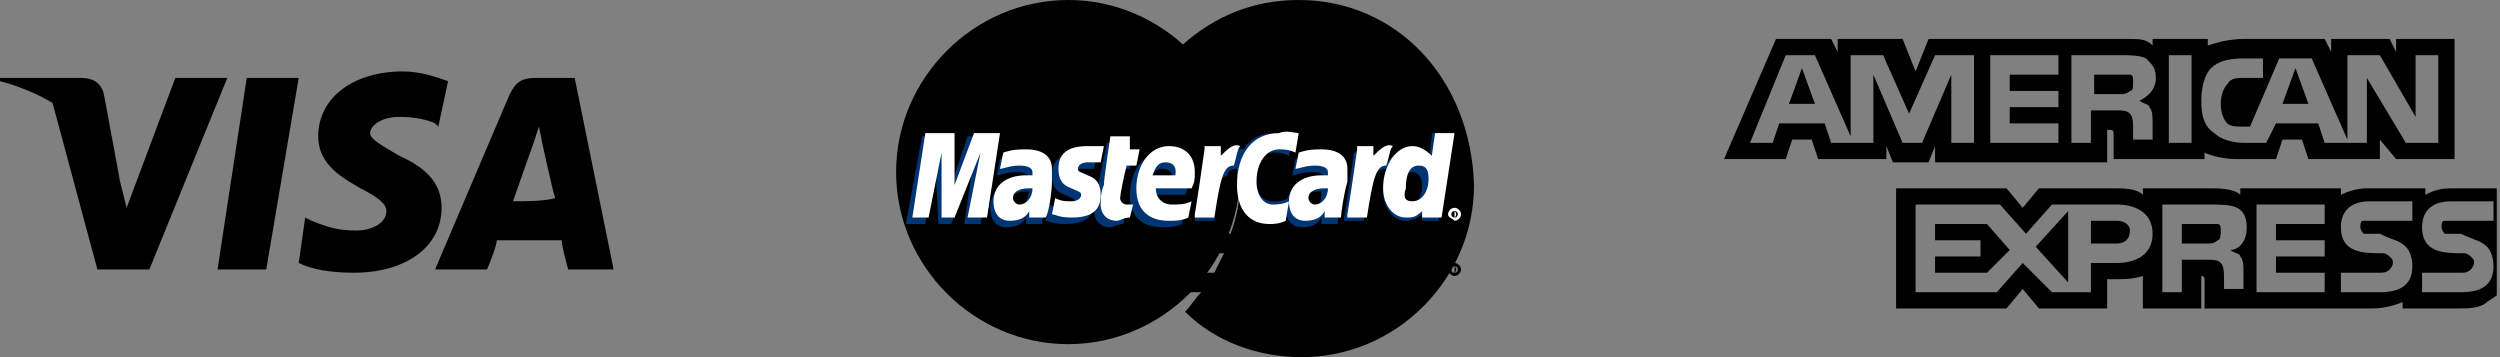 <?xml version="1.0" encoding="UTF-8"?>
<svg id="Layer_1" xmlns="http://www.w3.org/2000/svg" viewBox="0 0 77 11">
  <rect x="0" y="0" width="77" height="11" fill="#808080" stroke="none"/>
  <defs>
    <style>
      .cls-1 {
        fill: #fff;
      }

      .cls-2 {
        fill: #003473;
      }
    </style>
  </defs>
  <g>
    <path d="M55.9,3.2l-.4-1.1-.4,1.1M65.6,2.8c-.1.1-.2.1-.3.1h-.8v-.6h1.1c.1,0,.1.1.1.2,0,.2,0,.3-.1.3ZM71.1,3.2l-.4-1.1-.4,1.1h.8ZM60.8,4.4h-.7v-2.1l-.9,2.1h-.6l-.9-2.1v2.1h-1.3l-.2-.6h-1.4l-.2.6h-.7l1.1-2.7h.9l1.1,2.5V1.7h1l.8,1.8.8-1.8h1.2v2.7h0ZM63.4,4.4h-2.1V1.7h2.1v.6h-1.5v.5h1.5v.5h-1.5v.5h1.5v.6ZM66.4,2.4c0,.4-.3.6-.5.7.1.1.3.1.3.2.1.1.1.3.1.5v.5h-.6v-.3c0-.2,0-.4-.1-.5s-.2-.1-.5-.1h-.7v1h-.6V1.7h1.5c.3,0,.6,0,.8.1.2.2.3.3.3.6ZM67.4,4.4h-.6V1.7h.7v2.7h-.1ZM75,4.4h-.9l-1.2-2v2h-1.3l-.2-.6h-1.3l-.3.6h-.7c-.3,0-.7-.1-.9-.3-.3-.2-.4-.5-.4-1,0-.4.1-.8.3-1,.2-.2.5-.3,1-.3h.6v.6h-.6c-.2,0-.4,0-.5.2-.1.1-.2.3-.2.6s.1.5.2.6.3.1.4.1h.3l.9-2.1h1l1.1,2.5V1.7h1l1.1,1.9v-1.9h.7v2.7h-.1ZM53.9,4.9h1.1l.2-.6h.6l.2.6h2.1v-.4l.2.5h1.1l.2-.5v.5h5.3v-1h.1q.1,0,.1.1v.8h2.8v-.2c.2.1.6.2,1,.2h1.2l.2-.6h.6l.2.6h2.2v-.6l.5.6h1.8V1.2h-1.8v.4l-.2-.4h-1.8v.4l-.2-.4h-2.5c-.4,0-.8.1-1.1.2v-.2h-1.7v.2c-.2-.2-.4-.2-.7-.2h-6.2l-.4,1-.4-1h-2v.4l-.2-.4h-1.7l-1.6,3.7h.8Z"/>
    <path d="M77,5.8h-1.5c-.4,0-.6.1-.8.2v-.2h-1.8c-.3,0-.6.1-.8.2v-.2h-3.1v.2c-.2-.2-.7-.2-.9-.2h-2.1v.2c-.2-.2-.6-.2-.9-.2h-2.3l-.5.6-.5-.6h-3.4v3.7h3.4l.5-.6.5.6h2.1v-.9h.2c.3,0,.6,0,.9-.1v1h1.8v-1h0q.1,0,.1.1v.9h5.2c.3,0,.7-.1.9-.2v.2h1.7c.3,0,.7,0,.9-.2l.3-.2v-3.3h.1ZM74.1,7.6c.1.1.2.3.2.6,0,.6-.4.8-1,.8h-1.2v-.6h1.2c.1,0,.2,0,.3-.1,0,0,.1-.1.1-.2s0-.1-.1-.2c0,0-.1-.1-.2-.1-.6,0-1.3,0-1.3-.8,0-.4.2-.8.9-.8h1.3v.6h-1.5c-.1,0-.1.1-.1.2s.1.2.1.2h.5c.4.2.6.2.8.4ZM76.6,7.6c.1.1.2.3.2.6,0,.6-.4.8-1,.8h-1.2v-.6h1.2c.1,0,.2,0,.3-.1,0,0,.1-.1.1-.2s0-.1-.1-.2c0,0-.1-.1-.2-.1-.6,0-1.3,0-1.3-.8,0-.4.2-.8.9-.8h1.3v.6h-1.5c-.1,0-.1.1-.1.2s.1.2.1.2h.5c.4.2.6.2.8.4ZM68.3,7.4c-.1.1-.2.1-.3.1h-.8v-.6h1.1c.1,0,.1.1.1.2s0,.3-.1.3ZM68.7,7.7c.1.1.3.1.3.2.1.1.1.3.1.5v.5h-.6v-.3c0-.2,0-.4-.1-.5s-.2-.1-.5-.1h-.7v1h-.6v-2.7h1.5c.3,0,.6,0,.8.1.2.1.3.3.3.6,0,.5-.3.7-.5.7ZM69.5,6.3h2.1v.6h-1.5v.5h1.5v.5h-1.5v.5h1.5v.6h-2.1v-2.7ZM65.2,7.5h-.8v-.7h.8c.2,0,.4.1.4.3,0,.3-.2.4-.4.4ZM63.7,8.7l-1-1.1,1-1.1v2.2ZM61.2,8.4h-1.6v-.5h1.4v-.5h-1.4v-.5h1.6l.7.8-.7.7ZM66.3,7.2c0,.7-.6.9-1.1.9h-.8v.9h-1.2l-.9-.9-.8.9h-2.5v-2.7h2.6l.8.9.8-.9h2c.5,0,1.1.2,1.1.9Z"/>
  </g>
  <g>
    <path d="M5.4,2.4l-1.5,4-.2-.8c-.3-1-1-1.9-2.1-2.5l1.4,5.2h1.6l2.4-5.9h-1.6"/>
    <polyline points="6.7 8.3 7.6 2.4 9.2 2.4 8.2 8.3 6.7 8.3"/>
    <path d="M13.8,2.5c-.3-.1-.8-.3-1.4-.3-1.5,0-2.6.8-2.6,2,0,.9.8,1.3,1.3,1.6.6.3.8.5.8.7,0,.4-.5.6-.9.6-.6,0-.9-.1-1.4-.3l-.2-.1-.2,1.4c.4.2,1,.3,1.7.3,1.6,0,2.7-.8,2.7-2,0-.7-.4-1.2-1.3-1.6-.5-.3-.9-.5-.9-.7s.3-.5.9-.5c.5,0,.9.1,1.1.2l.1.1.3-1.4"/>
    <path d="M17.7,2.4h-1.2c-.4,0-.6.1-.8.5l-2.3,5.4h1.6s.3-.7.3-.9h2c0,.2.2.9.2.9h1.4l-1.2-5.9M15.8,6.2c.1-.3.6-1.7.6-1.7,0,0,.1-.3.2-.6l.1.5s.3,1.4.4,1.7c-.3.1-1,.1-1.3.1Z"/>
    <path d="M2.5,2.4H0v.1c1.9.5,3.2,1.7,3.7,3.1l-.5-2.7c-.1-.4-.4-.5-.7-.5Z"/>
  </g>
  <g>
    <g>
      <g>
        <path d="M38.2,5.3c0,2.9-2.4,5.3-5.3,5.3s-5.3-2.4-5.3-5.3,2.4-5.3,5.3-5.3c2.9,0,5.3,2.4,5.3,5.3Z"/>
        <path d="M40,0C38.6,0,37.4.5,36.4,1.4c-.2.2-.4.4-.5.6h1.1c.1.2.3.4.4.6h-1.9c-.1.2-.2.4-.3.6h2.5c.1.2.2.4.2.6h-2.9c-.1.2-.1.4-.2.6h3.3c.1.4.1.7.1,1.1,0,.6-.1,1.2-.3,1.7h-2.9c.1.2.1.4.2.6h2.5c-.1.2-.2.4-.3.6h-1.9c.1.2.3.4.4.6h1.1c-.2.2-.3.4-.5.6.9.9,2.2,1.4,3.6,1.4,2.9,0,5.3-2.4,5.3-5.3C45.3,2.4,43,0,40,0Z"/>
      </g>
      <path d="M44.6,8.3c0-.1.1-.2.2-.2s.2.1.2.2-.1.2-.2.2-.2-.1-.2-.2ZM44.8,8.4c.1,0,.1-.1.1-.1,0-.1-.1-.1-.1-.1-.1,0-.1.1-.1.1q0,.1.1.1ZM44.8,8.4h0v-.2h0q.1.1,0,.2h0ZM44.8,8.3h0Z"/>
    </g>
    <g>
      <g>
        <path class="cls-2" d="M31.7,5.9h-.1c-.3,0-.5.1-.5.3,0,.1.1.2.2.2.2.1.3-.1.4-.5ZM32.1,6.9h-.5v-.2c-.1.2-.3.3-.6.3s-.5-.2-.5-.6c0-.5.4-.8,1-.8h.2v-.1c0-.1-.1-.2-.4-.2s-.5.1-.6.1l.1-.5c.3-.1.5-.1.7-.1.5,0,.8.2.8.6v.4c-.1.3-.2.9-.2,1.1Z"/>
        <polygon class="cls-2" points="30.2 6.9 29.7 6.9 30 4.8 29.3 6.9 28.9 6.9 28.8 4.8 28.5 6.9 27.9 6.9 28.4 4.2 29.2 4.2 29.3 5.7 29.8 4.2 30.7 4.2 30.2 6.9"/>
        <path class="cls-2" d="M40.7,5.9h-.1c-.3,0-.5.1-.5.3,0,.1.1.2.2.2.3.1.4-.1.4-.5ZM41.2,6.9h-.5v-.2c-.1.2-.3.3-.6.3s-.5-.2-.5-.6c0-.5.4-.8,1-.8h.2v-.1c0-.1-.1-.2-.4-.2s-.5.1-.6.1l.1-.5c.3-.1.5-.1.7-.1.5,0,.8.2.8.6v.4c-.1.3-.2.9-.2,1.1Z"/>
        <path class="cls-2" d="M34.6,6.9c-.2,0-.3.1-.4.1-.3,0-.5-.2-.5-.5,0-.1,0-.4.1-.6,0-.2.3-1.5.3-1.5h.6l-.1.3h.3l-.1.5h-.3c-.1.4-.2.9-.2,1s.1.2.2.2h.2l-.1.5Z"/>
        <path class="cls-2" d="M36.4,6.9c-.2.1-.4.1-.6.1-.6,0-1-.3-1-1s.4-1.3,1-1.3c.5,0,.8.3.8.8,0,.2,0,.3-.1.5h-1.1c0,.3.2.4.5.4.2,0,.4,0,.6-.1l-.1.6ZM36.1,5.6s.1-.4-.3-.4c-.2,0-.3.1-.4.4h.7Z"/>
        <path class="cls-2" d="M32.4,5.4c0,.3.1.5.4.6.2.1.3.1.3.2s-.1.2-.3.2-.3,0-.5-.1l-.1.5c.1,0,.2.1.6.1.6,0,.9-.2.9-.7,0-.3-.1-.5-.4-.6-.2-.1-.3-.1-.3-.2s.1-.2.3-.2h.4l.1-.5h-.5c-.7,0-.9.3-.9.7Z"/>
        <path class="cls-2" d="M39.2,4.7c.2,0,.3,0,.5.1l.1-.5c-.1,0-.4-.2-.6-.2-.4,0-.7.2-.9.5-.3-.1-.5.1-.6.3h-.1v-.2h-.5c-.1.7-.2,1.4-.3,2v.1h.6c.1-.6.1-1,.2-1.3l.2-.1c0-.1.1-.2.3-.2v.4c0,.7.4,1.2,1,1.2.2,0,.3,0,.5-.1l.1-.6c-.2.1-.3.1-.5.1-.3,0-.5-.2-.5-.7-.2-.4.1-.8.5-.8Z"/>
        <path class="cls-2" d="M44.1,4.2l-.1.8c-.2-.2-.3-.4-.6-.4s-.6.2-.7.5c-.2,0-.5-.1-.5-.1h0v-.3h-.5c-.1.7-.2,1.4-.3,2v.1h.6c.1-.5.1-.9.2-1.3.2-.2.3-.3.5-.3-.1.2-.1.5-.1.7,0,.5.3.9.7.9.2,0,.4-.1.5-.2v.2h.5l.4-2.7h-.6v.1ZM43.4,6.4c-.2,0-.3-.1-.3-.4,0-.4.2-.7.4-.7s.3.2.3.4c0,.4-.2.7-.4.7Z"/>
      </g>
      <g>
        <polygon class="cls-1" points="30.4 6.7 29.8 6.7 30.2 4.7 29.4 6.7 29 6.7 29 4.7 28.6 6.7 28.1 6.7 28.5 4.1 29.4 4.1 29.4 5.7 30 4.1 30.8 4.1 30.4 6.7"/>
        <path class="cls-1" d="M31.8,5.8h-.1c-.3,0-.5.1-.5.3,0,.1.1.2.2.2.2,0,.4-.2.4-.5ZM32.2,6.7h-.5v-.2c-.1.2-.3.3-.6.3s-.5-.2-.5-.6c0-.5.4-.8,1-.8h.2v-.1c0-.1-.1-.2-.4-.2s-.5.1-.6.1l.1-.5c.3-.1.5-.1.7-.1.5,0,.8.2.8.6v.4c0,.3-.1,1-.2,1.1Z"/>
        <path class="cls-1" d="M40,4.1l-.1.6c-.2-.1-.4-.1-.5-.1-.4,0-.7.4-.7,1,0,.4.2.7.5.7.1,0,.3,0,.5-.1l-.1.6c-.2.1-.4.1-.5.1-.6,0-1-.4-1-1.2,0-1,.5-1.6,1.3-1.6.2-.1.5,0,.6,0Z"/>
        <path class="cls-1" d="M40.9,5.8h-.1c-.3,0-.5.1-.5.3,0,.1.1.2.2.2.2,0,.4-.2.4-.5ZM41.3,6.7h-.5v-.2c-.1.2-.3.3-.6.3s-.5-.2-.5-.6c0-.5.4-.8,1-.8h.2v-.1c0-.1-.1-.2-.4-.2s-.5.1-.6.1l.1-.5c.3-.1.5-.1.7-.1.5,0,.8.2.8.6v.4c-.1.3-.2,1-.2,1.1Z"/>
        <path class="cls-1" d="M34.8,6.7c-.2,0-.3.1-.4.1-.3,0-.5-.2-.5-.5,0-.1,0-.4.1-.6,0-.2.2-1.5.2-1.5h.6v.4h.3l-.1.5h-.3c-.1.4-.2.9-.2,1s.1.2.2.2h.2l-.1.4Z"/>
        <path class="cls-1" d="M36.6,6.7c-.2.1-.4.1-.6.1-.6,0-1-.3-1-1s.4-1.3,1-1.3c.5,0,.8.3.8.8,0,.2,0,.3-.1.5h-1.1c0,.3.2.5.5.5.2,0,.4,0,.6-.1l-.1.5ZM36.2,5.4s.1-.4-.3-.4c-.2,0-.3.1-.4.4h.7Z"/>
        <path class="cls-1" d="M32.6,5.2c0,.3.1.5.4.6.2.1.3.1.3.2s-.1.2-.3.2-.3,0-.5-.1l-.1.5c.1,0,.2.1.6.1.6,0,.9-.2.9-.7,0-.3-.1-.5-.4-.6-.2-.1-.3-.1-.3-.2s.1-.2.3-.2h.4l.1-.5h-.5c-.7,0-.9.3-.9.7Z"/>
        <path class="cls-1" d="M44.4,6.7h-.6v-.2c-.2.2-.3.2-.5.2-.4,0-.7-.4-.7-.9,0-.7.4-1.3.9-1.3.2,0,.4.1.6.3l.1-.7h.6l-.4,2.6ZM43.5,6.2c.3,0,.5-.3.5-.7,0-.3-.1-.4-.3-.4-.3,0-.4.3-.4.7-.1.3,0,.4.2.4Z"/>
        <path class="cls-1" d="M41.8,4.6c-.1.7-.2,1.4-.3,2v.1h.6c.2-1.3.3-1.6.6-1.6.1-.3.1-.5.2-.6-.2-.1-.4.1-.6.3v-.3h-.5v.1Z"/>
        <path class="cls-1" d="M37.1,4.6c-.1.7-.2,1.4-.3,2v.1h.6c.2-1.3.3-1.6.6-1.6.1-.3.1-.5.2-.6-.2-.1-.4.1-.6.3v-.3h-.5v.1Z"/>
        <path class="cls-1" d="M44.6,6.6c0-.1.1-.2.2-.2s.2.1.2.2-.1.2-.2.2c-.1-.1-.2-.1-.2-.2ZM44.8,6.7c.1,0,.1-.1.1-.1,0-.1-.1-.1-.1-.1-.1,0-.1.1-.1.1,0,0,0,.1.1.1ZM44.8,6.7h0v-.2h0q.1.1,0,.2h0ZM44.8,6.6h0q0-.1,0,0,0-.1,0,0h0Z"/>
      </g>
    </g>
  </g>
</svg>